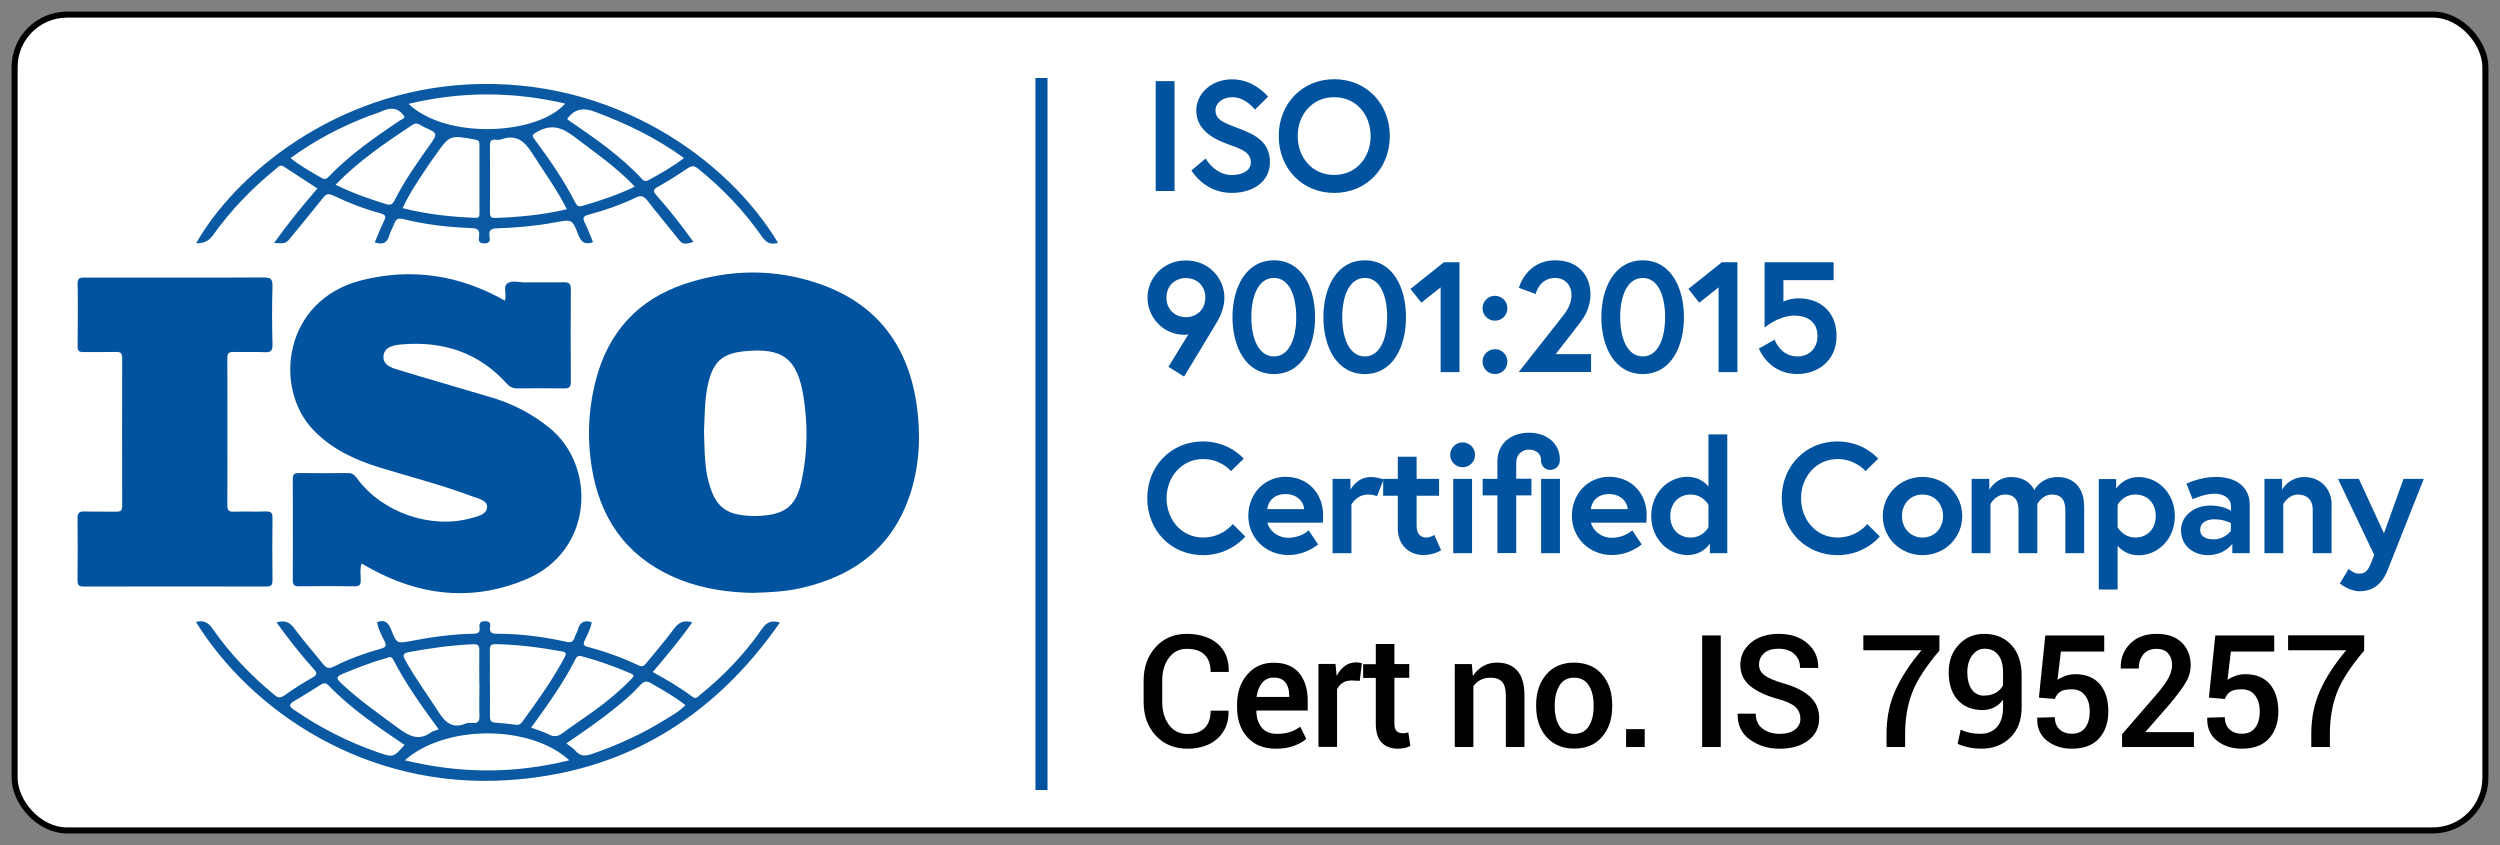 <?xml version="1.0" encoding="UTF-8"?>
<svg id="Layer_1" data-name="Layer 1" xmlns="http://www.w3.org/2000/svg" viewBox="0 0 207.06 70">
  <rect x="0" y="0" width="207.06" height="70" fill="#808080" stroke="none"/>
  <defs>
    <style>
      .cls-1 {
        fill: #fff;
        stroke: #000;
        stroke-width: .5px;
      }

      .cls-1, .cls-2 {
        stroke-miterlimit: 10;
      }

      .cls-3, .cls-4, .cls-5 {
        stroke-width: 0px;
      }

      .cls-4 {
        fill: #01539f;
      }

      .cls-2 {
        fill: none;
        stroke: #01539f;
      }

      .cls-5 {
        fill: #0a59a2;
      }
    </style>
  </defs>
  <rect class="cls-1" x="1.21" y="1.21" width="204.64" height="67.57" rx="4.35" ry="4.35"/>
  <g>
    <g>
      <path class="cls-4" d="M62.45,49.11c-2.06-.04-4.09-.31-6.03-1.06-4.05-1.57-6.46-4.52-7.3-8.75-.52-2.64-.44-5.28.25-7.9,1.04-3.92,3.48-6.58,7.3-7.87,3.7-1.24,7.46-1.31,11.17-.03,4.79,1.65,7.39,5.13,8.09,10.08.34,2.42.24,4.83-.49,7.17-1.41,4.5-4.63,6.95-9.11,7.96-1.28.29-2.58.35-3.89.39ZM58.31,35.74c.04,1.2.03,2.44.26,3.65.09.45.22.89.38,1.32.37,1.03,1.08,1.7,2.17,1.9.64.12,1.29.16,1.95.11,2-.15,2.86-.84,3.3-2.81.52-2.33.55-4.7.18-7.05-.51-3.19-1.74-4.1-4.96-3.76-1.76.19-2.5.86-2.92,2.59-.32,1.33-.3,2.68-.36,4.06Z"/>
      <path class="cls-4" d="M41.82,24.9c.17-.5-.17-1.13.19-1.42.38-.29.98-.09,1.48-.09,1.06-.02,2.13.01,3.19-.01.41,0,.6.08.6.55-.02,2.56-.02,5.12,0,7.69,0,.47-.17.56-.59.55-1.28-.02-2.56-.02-3.84,0-.4,0-.64-.13-.91-.43-2.31-2.55-5.24-3.49-8.61-3.22-.67.05-1.52.18-1.57,1-.05.77.79.98,1.39,1.16,2.51.77,5.04,1.48,7.56,2.24,1.75.52,3.34,1.34,4.78,2.5,3.92,3.15,3.71,10.2-1.93,12.57-4.08,1.71-8.1,1.45-12.04-.47-.52-.25-1.02-.54-1.58-.85-.14.48-.06.93-.06,1.37,0,.36-.08.52-.48.52-1.55-.02-3.09-.02-4.64,0-.37,0-.51-.1-.51-.49.01-2.8.01-5.61,0-8.41,0-.4.16-.48.52-.48,1.35.01,2.71.02,4.06,0,.38,0,.55.19.75.45,2.04,2.8,6.09,4.22,9.42,3.29.55-.15,1.31-.29,1.34-.92.03-.56-.72-.7-1.2-.88-2.53-.95-5.15-1.62-7.73-2.41-2.06-.64-3.95-1.52-5.47-3.11-3.31-3.46-2.49-10.75,4.02-12.39,4.14-1.04,8.09-.44,11.86,1.69Z"/>
      <path class="cls-4" d="M14.51,22.99c2.44,0,4.88.01,7.32-.01.54,0,.75.1.74.7-.05,1.62-.04,3.24,0,4.86.01.53-.16.65-.65.63-.84-.04-1.69,0-2.54-.02-.39-.01-.56.08-.55.51.01,4.06.01,8.12,0,12.18,0,.4.11.56.53.54.89-.03,1.79.01,2.68-.02.42-.01.53.13.53.54-.02,1.72-.02,3.43,0,5.15,0,.41-.11.53-.52.53-5.03-.01-10.05-.01-15.08,0-.39,0-.55-.07-.55-.51.02-1.72.02-3.43,0-5.15,0-.46.16-.57.59-.56.87.03,1.74,0,2.61.02.37,0,.5-.09.5-.48-.01-4.08-.01-8.17,0-12.25,0-.44-.17-.51-.55-.5-.89.02-1.79,0-2.68.01-.34,0-.46-.1-.46-.45.01-1.74.03-3.48,0-5.22-.01-.54.28-.5.63-.5,2.49,0,4.98,0,7.47,0Z"/>
      <path class="cls-5" d="M22.7,20.12c1.16-1.61,2.34-3.07,3.59-4.51-.94-.61-1.86-1.21-2.78-1.81-.33-.22-.49.06-.68.21-1.99,1.6-3.73,3.43-5.22,5.51q-.48.67-1.36.62c3.18-5.61,11.41-12.58,22.57-13.15,11.94-.61,21.43,6.15,25.62,13.12-.61.2-.99-.01-1.36-.55-1.47-2.11-3.24-3.96-5.25-5.58-.32-.26-.52-.28-.86-.05-.8.54-1.61,1.06-2.46,1.53-.43.23-.43.38-.13.72,1.09,1.23,2.09,2.52,3.06,3.86-.87.24-.9.22-1.39-.4-.81-1.02-1.65-2.02-2.45-3.05-.26-.32-.48-.44-.91-.24-1.26.61-2.58,1.07-3.94,1.43-.46.12-.51.28-.31.68.26.51.45,1.06.68,1.6-.68.24-.98,0-1.22-.6-.49-1.3-.53-1.3-1.87-1.05-1.59.3-3.2.45-4.82.5-.46.01-.74.09-.67.64.04.3.1.62-.43.61-.52,0-.47-.31-.43-.62.07-.53-.17-.63-.65-.65-1.91-.07-3.8-.29-5.66-.75-.38-.09-.58,0-.71.37-.12.34-.32.65-.42,1-.18.62-.55.79-1.2.56.26-.6.49-1.2.77-1.78.17-.34.13-.5-.25-.61-1.38-.37-2.7-.88-3.99-1.5-.36-.17-.56-.12-.79.18-.84,1.06-1.71,2.09-2.56,3.15-.54.67-.52.68-1.55.61ZM46.95,17.33c-.84-1.68-1.92-3.13-2.88-4.65-.64-1.01-1.33-1.57-2.55-1.14-.15.05-.34.05-.5.03-.35-.03-.45.13-.44.47.01,1.86.01,3.72,0,5.58,0,.36.13.45.47.43,1.96-.07,3.9-.25,5.9-.72ZM33.35,17.24c2.02.51,4.02.73,6.05.8.29,0,.31-.15.31-.36,0-1.91,0-3.81,0-5.72,0-.27-.1-.35-.37-.4-2.09-.38-2.09-.39-3.31,1.34-.22.32-.45.63-.66.95-.71,1.09-1.46,2.14-2.02,3.39ZM33.84,8.6c3.09,2.97,10.65,2.61,12.97-.02-4.32-1.01-8.62-1.02-12.97.02ZM52.58,15.46c-1.54-1.63-3.31-2.83-5.01-4.13-1.01-.78-1.91-1.08-3.09-.41-.44.25-.43.33-.17.67,1.22,1.64,2.39,3.33,3.32,5.16.14.27.26.4.61.3,1.46-.42,2.89-.9,4.34-1.59ZM27.79,15.3c1.41.69,2.79,1.18,4.2,1.61.35.11.52.01.68-.3.81-1.6,1.83-3.06,2.87-4.52.74-1.04.75-1.05-.43-1.57-.29-.13-.55-.44-.93-.19-2.24,1.48-4.45,2.98-6.39,4.97ZM46.98,9.82s.03.08.07.11c2.17,1.48,4.34,2.97,6.14,4.91.19.21.35.18.56.06.99-.54,1.97-1.09,2.9-1.81-2.29-1.67-4.77-2.86-7.37-3.83-.98-.37-1.68-.24-2.3.57ZM24.06,13.09c.84.67,1.73,1.16,2.6,1.66.28.16.44.02.62-.17,1.72-1.79,3.75-3.19,5.79-4.57.16-.11.4-.16.43-.34-.54-.85-1.23-.76-1.97-.42-.28.13-.59.21-.88.32-2.33.88-4.53,2.02-6.58,3.52Z"/>
      <path class="cls-5" d="M16.21,51.52c.67-.19,1.05.05,1.42.58,1.43,2.06,3.15,3.84,5.08,5.44.31.26.5.3.86.05.74-.54,1.52-1.02,2.32-1.48.38-.22.4-.36.11-.68-1.1-1.22-2.11-2.51-3.1-3.88.67-.2,1.09-.04,1.49.51.74,1.01,1.58,1.95,2.36,2.93.26.33.48.43.9.22,1.25-.64,2.57-1.11,3.92-1.49.38-.11.46-.22.29-.59-.25-.52-.54-1.02-.63-1.6.67-.26.95.07,1.18.65.45,1.14.47,1.13,1.67.9,1.69-.32,3.38-.56,5.1-.59.39,0,.6-.09.54-.52-.05-.35.06-.52.46-.52.39,0,.46.18.41.49-.07.48.19.55.59.55,1.94,0,3.86.25,5.75.67.37.08.54-.01.65-.35.08-.23.22-.43.28-.66.16-.6.51-.82,1.15-.62-.08.55-.36,1.02-.58,1.51-.15.32-.1.45.25.54,1.45.38,2.86.89,4.21,1.53.33.16.47.02.65-.2.76-.94,1.56-1.85,2.27-2.82.4-.55.83-.75,1.53-.55-1,1.43-2.12,2.75-3.27,4.12,1.15.64,2.26,1.28,3.28,2.05.33.25.48-.05.67-.19,1.95-1.57,3.66-3.37,5.09-5.43.37-.53.75-.75,1.49-.53-5.53,7.93-12.98,12.47-22.62,13.06-11.73.73-21.18-5.74-25.75-13.1ZM40.58,56.53c0,.94.01,1.88,0,2.82,0,.33.1.48.44.5.58.04,1.15.11,1.72.18.21.03.36-.03.49-.21,1.27-1.73,2.51-3.47,3.53-5.37.14-.25.19-.42-.19-.49-1.83-.34-3.66-.57-5.52-.61-.4,0-.49.14-.48.5.02.89,0,1.78,0,2.68ZM39.7,56.57c0-.89-.02-1.79,0-2.68.01-.4-.09-.55-.52-.53-1.79.08-3.56.32-5.31.65-.59.11-.49.33-.28.71.82,1.48,1.83,2.84,2.74,4.26.57.89,1.17,1.4,2.26.94.17-.07.38-.05.58-.04.4.02.55-.14.54-.55-.03-.92,0-1.84,0-2.76ZM33.53,62.97c4.59,1.11,9.06,1.13,13.62,0-3.22-2.97-10.27-2.97-13.62,0ZM44,60.27c.51.19.99.32,1.41.54.44.23.77.22,1.17-.08.85-.64,1.74-1.21,2.6-1.84,1.1-.79,2.14-1.65,3.08-2.62.17-.18.38-.33-.03-.5-1.31-.56-2.64-1.04-4.02-1.41-.25-.07-.41-.04-.53.2-1.01,2.01-2.33,3.83-3.69,5.71ZM36.33,60.4c-1.4-1.91-2.72-3.75-3.76-5.77-.17-.34-.4-.17-.61-.11-1.23.34-2.42.81-3.6,1.3-.57.23-.47.41-.11.76,1.48,1.4,3.15,2.55,4.78,3.76.89.65,1.68,1.04,2.68.31.15-.11.36-.14.62-.24ZM46.91,61.57c.27.22.55.38.75.61.39.46.79.46,1.33.28,2.15-.74,4.21-1.67,6.14-2.88.56-.35,1.16-.67,1.64-1.18-.91-.71-1.88-1.25-2.84-1.81-.4-.24-.64-.14-.92.17-.61.69-1.32,1.28-2.03,1.86-1.29,1.05-2.67,1.99-4.07,2.95ZM33.51,61.7c-2.22-1.5-4.44-3-6.31-4.94-.22-.23-.4-.19-.63-.05-.74.46-1.47.93-2.22,1.36-.48.28-.39.45.02.73,2.18,1.5,4.51,2.68,7.01,3.54,1.18.41,1.24.38,2.12-.64Z"/>
    </g>
    <line class="cls-2" x1="86.26" y1="6.46" x2="86.26" y2="65.43"/>
    <g>
      <path class="cls-4" d="M95.72,6.72h1.56v9.1h-1.56V6.72Z"/>
      <path class="cls-4" d="M101.93,12.03c-1.34-.47-2.85-1.2-2.85-2.89,0-1.29,1.14-2.57,2.98-2.57s2.96,1.44,2.96,1.44l-1.08,1.07s-.75-1.03-1.88-1.03c-.78,0-1.39.48-1.39,1.09,0,.79.71,1.04,1.96,1.51,1.39.52,2.55,1.14,2.55,2.79s-1.46,2.54-3.17,2.54c-2.27,0-3.33-1.86-3.33-1.86l1.17-.99s.78,1.37,2.16,1.37c.78,0,1.59-.31,1.59-1.05s-.58-1.04-1.66-1.42Z"/>
      <path class="cls-4" d="M115.11,11.27c0,2.69-1.95,4.71-4.6,4.71s-4.6-2.02-4.6-4.71,1.95-4.71,4.6-4.71,4.6,2.02,4.6,4.71ZM113.52,11.27c0-1.76-1.18-3.22-3.02-3.22s-3.02,1.47-3.02,3.22,1.18,3.22,3.02,3.22,3.02-1.47,3.02-3.22Z"/>
      <path class="cls-4" d="M98.43,27.69s-.17.04-.31.04c-1.87,0-3.08-1.53-3.08-3.08s1.24-3.08,3.18-3.08,3.19,1.53,3.19,3.06c0,.78-.29,1.44-.52,1.88-.14.26-2.82,4.68-2.82,4.68l-1.3-.81,1.66-2.69ZM99.83,24.65c0-.99-.71-1.62-1.61-1.62s-1.61.64-1.61,1.62.71,1.62,1.61,1.62,1.61-.64,1.61-1.62Z"/>
      <path class="cls-4" d="M108.92,26.27c0,2.47-1.09,4.71-3.41,4.71s-3.43-2.24-3.43-4.71,1.12-4.71,3.43-4.71,3.41,2.24,3.41,4.71ZM107.36,26.27c0-1.78-.58-3.25-1.85-3.25s-1.87,1.47-1.87,3.25.61,3.25,1.87,3.25,1.85-1.47,1.85-3.25Z"/>
      <path class="cls-4" d="M116.45,26.27c0,2.47-1.09,4.71-3.41,4.71s-3.43-2.24-3.43-4.71,1.12-4.71,3.43-4.71,3.41,2.24,3.41,4.71ZM114.89,26.27c0-1.78-.58-3.25-1.85-3.25s-1.87,1.47-1.87,3.25.61,3.25,1.87,3.25,1.85-1.47,1.85-3.25Z"/>
      <path class="cls-4" d="M119.59,21.72h1.29v9.1h-1.56v-7.02l-1.6,1.27-.9-1.14,2.77-2.21Z"/>
      <path class="cls-4" d="M123.82,24.5c.57,0,1.03.46,1.03,1.03s-.45,1.03-1.03,1.03-1.03-.45-1.03-1.03.46-1.03,1.03-1.03ZM123.82,28.92c.57,0,1.03.46,1.03,1.03s-.45,1.03-1.03,1.03-1.03-.46-1.03-1.03.46-1.03,1.03-1.03Z"/>
      <path class="cls-4" d="M129.11,26.58c.34-.44,1.05-1.13,1.05-2.16,0-.73-.49-1.4-1.35-1.4-1.34,0-1.62,1.33-1.62,1.33l-1.39-.51s.58-2.28,3.02-2.28c1.96,0,2.91,1.33,2.91,2.83,0,1.13-.57,1.94-.79,2.24l-2.09,2.7h2.93v1.48h-5.99l3.34-4.24Z"/>
      <path class="cls-4" d="M139.47,26.27c0,2.47-1.09,4.71-3.41,4.71s-3.43-2.24-3.43-4.71,1.12-4.71,3.43-4.71,3.41,2.24,3.41,4.71ZM137.91,26.27c0-1.78-.58-3.25-1.85-3.25s-1.87,1.47-1.87,3.25.61,3.25,1.87,3.25,1.85-1.47,1.85-3.25Z"/>
      <path class="cls-4" d="M142.61,21.72h1.29v9.1h-1.56v-7.02l-1.6,1.27-.9-1.14,2.77-2.21Z"/>
      <path class="cls-4" d="M148.87,30.98c-2.41,0-3.19-2.11-3.19-2.11l1.3-.74s.47,1.39,1.89,1.39c1.05,0,1.66-.74,1.66-1.69s-.58-1.69-1.94-1.69c-1.26,0-2.44.99-2.44.99v-5.41h5.72v1.48h-4.16v1.78s.51-.27,1.29-.27c1.61,0,3.11.99,3.11,3.12s-1.66,3.15-3.24,3.15Z"/>
      <path class="cls-4" d="M102.1,43.4l1.04,1.03s-1.2,1.55-3.5,1.55c-2.63,0-4.62-2.02-4.62-4.71s1.99-4.71,4.62-4.71c2.18,0,3.37,1.43,3.37,1.43l-1.05,1.03s-.82-1-2.31-1c-1.79,0-3.03,1.49-3.03,3.25s1.23,3.25,3.03,3.25c1.6,0,2.46-1.12,2.46-1.12Z"/>
      <path class="cls-4" d="M109.58,42.71c0,.12,0,.35-.01.58h-4.6c.12.55.75,1.25,1.73,1.25,1.08,0,1.69-.62,1.69-.62l.78,1.17s-.98.88-2.47.88c-1.87,0-3.31-1.43-3.31-3.24s1.31-3.24,3.09-3.24,3.11,1.31,3.11,3.21ZM108.02,42.17c-.03-.53-.52-1.25-1.55-1.25s-1.46.7-1.51,1.25h3.05Z"/>
      <path class="cls-4" d="M114.6,39.7l-.55,1.4s-.29-.14-.74-.14c-.95,0-1.38.83-1.38.83v4.03h-1.56v-6.16h1.48v.9s.53-1.05,1.68-1.05c.56,0,1.07.2,1.07.2Z"/>
      <path class="cls-4" d="M114.56,39.66h1.21v-1.83h1.56v1.83h1.86v1.4h-1.86v2.48c0,.75.39.98.81.98.35,0,.65-.22.65-.22l.57,1.27s-.58.4-1.48.4c-1.2,0-2.11-.87-2.11-2.18v-2.73h-1.21v-1.4Z"/>
      <path class="cls-4" d="M121.14,36.64c.57,0,1.03.46,1.03,1.03s-.46,1.03-1.03,1.03-1.03-.46-1.03-1.03.46-1.03,1.03-1.03ZM120.36,39.66h1.56v6.16h-1.56v-6.16Z"/>
      <path class="cls-4" d="M122.8,39.66h1.22v-1.44c0-1.52,1.16-2.38,2.61-2.38,1.69,0,2.56,1.08,2.56,2.17v.14c0,.43-.36.77-.79.77s-.77-.33-.77-.77v-.09c0-.48-.42-.82-1-.82-.52,0-1.05.35-1.05,1.1v1.31h1.26v1.38h-1.26v4.78h-1.56v-4.78h-1.22v-1.38ZM127.64,39.66h1.56v6.16h-1.56v-6.16Z"/>
      <path class="cls-4" d="M136.38,42.71c0,.12,0,.35-.01.58h-4.6c.12.55.75,1.25,1.73,1.25,1.08,0,1.69-.62,1.69-.62l.78,1.17s-.98.88-2.47.88c-1.87,0-3.31-1.43-3.31-3.24s1.31-3.24,3.09-3.24,3.11,1.31,3.11,3.21ZM134.82,42.17c-.03-.53-.52-1.25-1.55-1.25s-1.46.7-1.51,1.25h3.05Z"/>
      <path class="cls-4" d="M143.06,45.82h-1.44v-.81s-.53.96-1.86.96c-1.6,0-3-1.34-3-3.24s1.4-3.24,3-3.24c1.17,0,1.74.81,1.74.81v-4.32h1.56v9.83ZM141.5,41.82s-.44-.86-1.47-.86-1.69.77-1.69,1.78.64,1.78,1.69,1.78,1.47-.86,1.47-.86v-1.85Z"/>
      <path class="cls-4" d="M154.65,43.4l1.04,1.03s-1.2,1.55-3.5,1.55c-2.63,0-4.62-2.02-4.62-4.71s1.99-4.71,4.62-4.71c2.18,0,3.37,1.43,3.37,1.43l-1.05,1.03s-.82-1-2.31-1c-1.79,0-3.03,1.49-3.03,3.25s1.23,3.25,3.03,3.25c1.6,0,2.46-1.12,2.46-1.12Z"/>
      <path class="cls-4" d="M162.52,42.74c0,1.81-1.46,3.24-3.29,3.24s-3.29-1.43-3.29-3.24,1.46-3.24,3.29-3.24,3.29,1.42,3.29,3.24ZM160.93,42.74c0-.96-.65-1.78-1.7-1.78s-1.7.82-1.7,1.78.65,1.78,1.7,1.78,1.7-.82,1.7-1.78Z"/>
      <path class="cls-4" d="M172.62,41.86v3.96h-1.56v-3.56c0-.84-.33-1.3-1.11-1.3-.82,0-1.21.79-1.21.79v4.07h-1.56v-3.56c0-.84-.33-1.3-1.11-1.3-.82,0-1.21.79-1.21.79v4.07h-1.56v-6.16h1.46v.9s.56-1.05,1.82-1.05c1.48,0,1.91,1.08,1.91,1.08,0,0,.52-1.08,1.96-1.08,1.25,0,2.16.87,2.16,2.35Z"/>
      <path class="cls-4" d="M175.27,39.66v.81s.58-.96,1.86-.96c1.6,0,3,1.34,3,3.24s-1.4,3.24-3,3.24c-.97,0-1.53-.53-1.74-.79v3.63h-1.56v-9.15h1.44ZM175.39,43.66s.44.86,1.47.86,1.69-.77,1.69-1.78-.64-1.78-1.69-1.78-1.47.86-1.47.86v1.85Z"/>
      <path class="cls-4" d="M186.33,41.8v4.02h-1.44v-.78s-.64.94-2.03.94c-1.16,0-2.22-.75-2.22-2.07,0-1.18,1.08-2.04,2.42-2.04,1.13,0,1.72.44,1.72.44v-.35c0-.81-.78-1.07-1.33-1.07-.9,0-1.85.46-1.85.46l-.51-1.29s1.14-.56,2.43-.56c1.77,0,2.81.9,2.81,2.3ZM184.77,43.96v-.64s-.56-.31-1.4-.31c-.48,0-1.14.21-1.14.87s.64.79,1.12.79c.94,0,1.43-.72,1.43-.72Z"/>
      <path class="cls-4" d="M193.11,41.83v3.99h-1.56v-3.6c0-.88-.55-1.26-1.22-1.26-.81,0-1.22.79-1.22.79v4.07h-1.56v-6.16h1.46v.9s.55-1.05,1.85-1.05c1.2,0,2.26.84,2.26,2.33Z"/>
      <path class="cls-4" d="M194.52,47.11s.42.4.82.4c.53,0,.75-.16,1.05-.91l.25-.64-3-6.3h1.73l2.08,4.51,1.62-4.51h1.68l-2.99,7.54c-.53,1.35-1.4,1.77-2.31,1.77s-1.65-.65-1.65-.65l.73-1.21Z"/>
    </g>
    <g>
      <path class="cls-3" d="M101.75,58.85v.04c.03.93-.27,1.68-.89,2.26-.62.57-1.46.86-2.52.86s-1.95-.36-2.62-1.09c-.67-.73-1-1.65-1-2.78v-1.76c0-1.13.33-2.05.99-2.78.66-.73,1.52-1.1,2.58-1.1s1.94.28,2.57.83.93,1.31.91,2.28v.04h-1.5c0-.62-.17-1.09-.5-1.42-.33-.33-.83-.49-1.47-.49s-1.12.25-1.49.75c-.37.5-.55,1.12-.55,1.88v1.77c0,.77.19,1.4.56,1.9.37.5.88.75,1.52.75s1.11-.17,1.44-.5.49-.81.49-1.43h1.48Z"/>
      <path class="cls-3" d="M105.66,62.01c-1,0-1.79-.32-2.35-.95-.56-.63-.85-1.45-.85-2.46v-.25c0-1.01.28-1.84.85-2.49.57-.65,1.29-.98,2.19-.97.92,0,1.62.28,2.1.85.47.57.71,1.33.71,2.28v.83h-4.25v.03c0,.56.15,1.02.43,1.37s.7.53,1.26.53c.42,0,.78-.05,1.09-.15s.59-.25.85-.44l.5,1.01c-.26.23-.61.42-1.04.58s-.93.23-1.49.23ZM105.49,56.12c-.4,0-.72.15-.96.44-.24.29-.39.67-.45,1.13v.03h2.7v-.12c0-.44-.1-.8-.31-1.07-.21-.27-.53-.41-.97-.41Z"/>
      <path class="cls-3" d="M112.62,56.39l-.66-.03c-.3,0-.55.06-.75.19s-.36.31-.47.54v4.77h-1.54v-6.87h1.41l.1,1c.17-.35.4-.63.67-.83.27-.2.59-.3.94-.3.09,0,.18,0,.26.02.08.01.16.03.22.05l-.18,1.44Z"/>
      <path class="cls-3" d="M115.49,53.33v1.67h1.23v1.14h-1.23v3.8c0,.28.06.49.18.61.12.12.29.18.49.18.08,0,.17,0,.25-.02.08-.01.16-.03.23-.06l.17,1.13c-.13.07-.29.13-.47.17-.18.04-.37.06-.56.06-.57,0-1.01-.17-1.34-.5-.32-.33-.49-.85-.49-1.56v-3.8h-1.05v-1.14h1.05v-1.67h1.54Z"/>
      <path class="cls-3" d="M121.9,55l.09.99c.22-.35.51-.62.85-.82.34-.2.72-.29,1.15-.29.72,0,1.27.22,1.67.66.4.44.6,1.13.6,2.06v4.27h-1.54v-4.26c0-.53-.1-.91-.31-1.14-.21-.22-.52-.34-.94-.34-.33,0-.62.06-.86.19-.24.12-.43.3-.58.52v5.03h-1.54v-6.87h1.41Z"/>
      <path class="cls-3" d="M127.23,58.38c0-1.02.28-1.86.84-2.52.56-.65,1.33-.98,2.3-.98s1.76.33,2.32.98c.56.65.84,1.49.84,2.52v.13c0,1.03-.28,1.87-.84,2.52-.56.65-1.33.97-2.31.97s-1.75-.33-2.31-.98-.84-1.49-.84-2.52v-.13ZM128.77,58.51c0,.67.13,1.22.39,1.64s.67.63,1.22.63.94-.21,1.21-.63c.27-.42.4-.97.4-1.63v-.13c0-.66-.13-1.2-.4-1.62-.27-.43-.68-.64-1.22-.64s-.94.21-1.2.64c-.26.42-.4.97-.4,1.62v.13Z"/>
      <path class="cls-3" d="M136.22,61.87h-1.54v-1.48h1.54v1.48Z"/>
      <path class="cls-3" d="M142.52,61.87h-1.54v-9.24h1.54v9.24Z"/>
      <path class="cls-3" d="M149.11,59.5c0-.39-.14-.7-.41-.95-.27-.25-.76-.47-1.45-.66-1-.27-1.76-.64-2.3-1.08-.54-.45-.81-1.03-.81-1.75s.3-1.36.89-1.84c.59-.48,1.35-.72,2.29-.72,1,0,1.8.27,2.4.8.6.54.89,1.2.87,1.98v.04h-1.5c0-.49-.16-.87-.49-1.16-.32-.29-.75-.43-1.29-.43s-.92.12-1.2.37-.42.56-.42.95c0,.36.15.65.46.88.31.23.82.45,1.54.66.97.27,1.71.64,2.22,1.11.51.47.76,1.06.76,1.79,0,.77-.3,1.38-.9,1.83-.6.46-1.39.69-2.37.69s-1.76-.25-2.46-.75c-.7-.5-1.04-1.2-1.02-2.11v-.04h1.5c0,.55.19.97.58,1.25.38.28.85.42,1.4.42s.97-.12,1.27-.35c.3-.23.45-.54.45-.94Z"/>
      <path class="cls-3" d="M160.64,53.87c-1.11,1.31-1.87,2.47-2.26,3.48s-.59,2.16-.59,3.43v1.09h-1.54v-1.09c0-1.33.25-2.54.74-3.62.49-1.08,1.21-2.18,2.15-3.3h-4.81v-1.24h6.3v1.24Z"/>
      <path class="cls-3" d="M164.1,60.77c.53,0,.97-.19,1.3-.56s.5-.91.5-1.59v-.67c-.2.28-.45.5-.74.64-.29.14-.61.22-.95.22-.88,0-1.56-.28-2.06-.83s-.75-1.32-.75-2.29.28-1.69.83-2.29,1.26-.9,2.1-.9c.93,0,1.68.3,2.25.91s.86,1.45.86,2.54v2.62c0,1.07-.31,1.91-.94,2.52-.62.61-1.43.92-2.4.92-.33,0-.66-.03-1-.1s-.66-.17-.96-.3l.25-1.17c.28.12.54.21.81.26.26.05.56.08.9.08ZM164.35,57.61c.37,0,.68-.08.95-.23.26-.15.46-.36.6-.61v-1.1c0-.62-.14-1.1-.41-1.44-.27-.34-.65-.5-1.13-.5-.41,0-.75.19-1.02.56-.27.37-.4.84-.4,1.4s.12,1.05.36,1.4.59.53,1.05.53Z"/>
      <path class="cls-3" d="M168.87,57.78l.53-5.15h4.88v1.33h-3.59l-.28,2.35c.18-.13.4-.24.65-.33s.53-.14.83-.14c.86,0,1.53.26,2.01.81s.72,1.3.72,2.27c0,.91-.25,1.66-.76,2.23s-1.26.86-2.26.86c-.81,0-1.5-.22-2.06-.66-.56-.44-.83-1.06-.81-1.88v-.03s1.46-.04,1.46-.04c0,.43.13.77.39,1.01.26.24.6.36,1.02.36.48,0,.85-.16,1.1-.49.25-.33.38-.78.38-1.35s-.13-1-.39-1.34c-.26-.34-.63-.5-1.11-.5-.42,0-.74.07-.94.2s-.35.33-.45.6l-1.32-.11Z"/>
      <path class="cls-3" d="M181.72,61.87h-5.96v-1.06l2.89-3.34c.47-.55.8-1.01.98-1.37.18-.36.27-.7.27-1.03,0-.39-.11-.71-.33-.96-.22-.25-.54-.37-.95-.37-.48,0-.84.15-1.1.46s-.38.7-.38,1.17h-1.49v-.04c-.03-.79.23-1.46.77-2.01.54-.55,1.28-.82,2.2-.82s1.58.24,2.07.71.75,1.1.75,1.87c0,.52-.14,1.01-.42,1.47s-.73,1.07-1.37,1.83l-1.95,2.23v.03h4.01v1.23Z"/>
      <path class="cls-3" d="M182.95,57.78l.53-5.15h4.88v1.33h-3.59l-.28,2.35c.18-.13.4-.24.65-.33s.53-.14.83-.14c.86,0,1.53.26,2.01.81s.72,1.3.72,2.27c0,.91-.25,1.66-.76,2.23s-1.26.86-2.26.86c-.81,0-1.5-.22-2.06-.66-.56-.44-.83-1.06-.81-1.88v-.03s1.46-.04,1.46-.04c0,.43.13.77.39,1.01.26.24.6.36,1.02.36.48,0,.85-.16,1.1-.49.25-.33.38-.78.38-1.35s-.13-1-.39-1.34c-.26-.34-.63-.5-1.11-.5-.42,0-.74.07-.94.2s-.35.33-.45.6l-1.32-.11Z"/>
      <path class="cls-3" d="M195.82,53.87c-1.11,1.31-1.87,2.47-2.26,3.48s-.59,2.16-.59,3.43v1.09h-1.54v-1.09c0-1.33.25-2.54.74-3.62.49-1.08,1.21-2.18,2.15-3.3h-4.81v-1.24h6.3v1.24Z"/>
    </g>
  </g>
</svg>